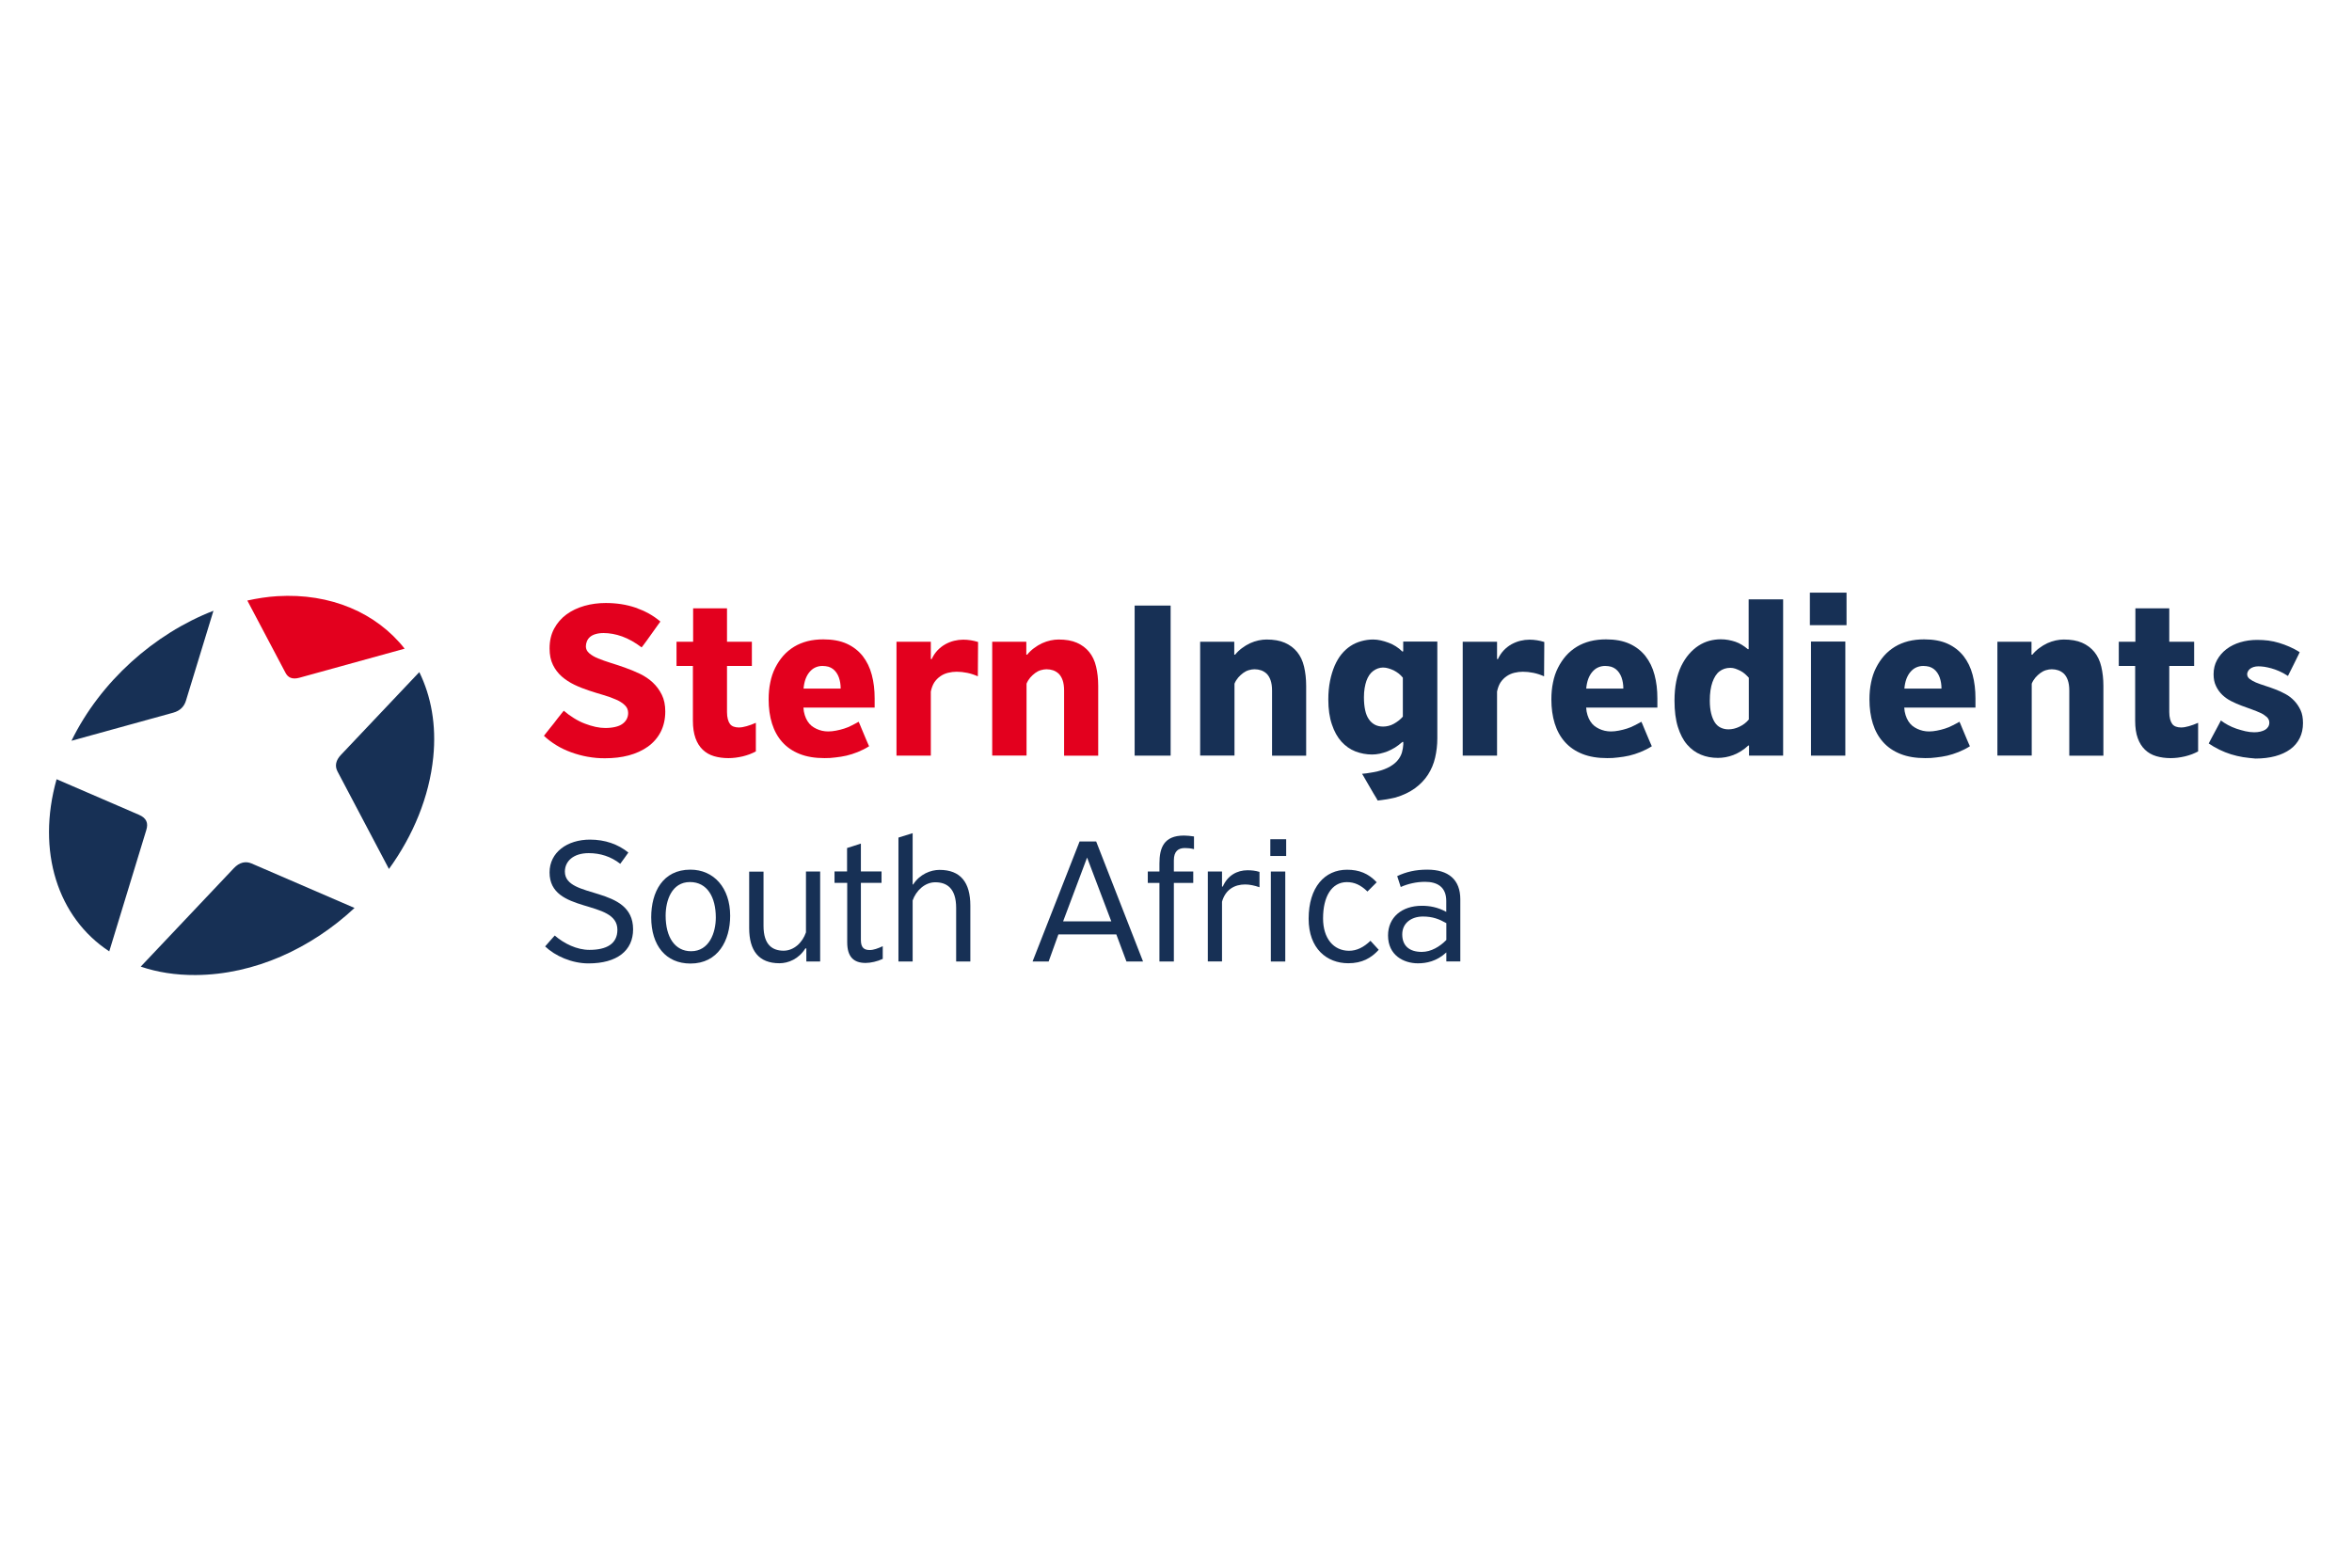 <?xml version="1.0" encoding="UTF-8"?>
<svg xmlns="http://www.w3.org/2000/svg" id="a" data-name="Layer 1" viewBox="0 0 600 400">
  <defs>
    <style>
      .b {
        fill: #173055;
      }

      .c {
        fill: #fff;
      }

      .d {
        fill: #e3001e;
      }
    </style>
  </defs>
  <rect class="c" width="600" height="400"></rect>
  <g>
    <path class="b" d="M37.318,211.795c.556-1.782.077-3.066-1.897-3.91l-20.985-9.065c-5.174,18.379.268,35.282,13.434,43.926l9.448-30.951Z"></path>
    <path class="b" d="M44.198,181.841c1.782-.498,2.779-1.572,3.239-3.066l7.014-22.94c-15.121,5.864-28.824,18.053-36.221,33.174l25.968-7.168Z"></path>
    <path class="d" d="M72.831,171.664c.632,1.227,1.725,1.763,3.545,1.265l26.85-7.417c-7.187-9.142-18.896-14.22-32.484-13.396-2.549.153-5.098.556-7.647,1.112l9.736,18.436Z"></path>
    <path class="b" d="M86.955,192.63c-1.265,1.342-1.61,2.779-.862,4.197l13.128,24.895c6.19-8.547,10.291-18.417,11.307-28.555.824-8.203-.556-15.543-3.565-21.675l-20.008,21.139Z"></path>
    <path class="b" d="M64.187,220.324c-1.495-.652-3.105-.326-4.542,1.207l-23.745,25.106c4.197,1.418,8.873,2.185,14.029,2.146,15.025-.096,29.475-6.823,40.514-17.114l-26.256-11.346Z"></path>
    <path class="d" d="M149.911,193.09c-1.476-.268-2.875-.652-4.235-1.15-1.361-.498-2.626-1.092-3.795-1.821-1.169-.728-2.223-1.514-3.124-2.376.153-.192.364-.46.613-.786.249-.326.556-.709.882-1.112.326-.422.671-.843,1.035-1.284.345-.46.69-.882.997-1.303.307-.402.613-.786.882-1.112.268-.326.498-.594.652-.805.824.709,1.686,1.342,2.626,1.916.92.575,1.84,1.035,2.76,1.38.92.345,1.821.632,2.702.824.882.192,1.725.287,2.511.287.939,0,1.782-.096,2.53-.268.747-.172,1.361-.422,1.821-.767.479-.326.824-.728,1.092-1.207.249-.479.383-.997.383-1.591,0-.786-.287-1.457-.862-1.993-.575-.556-1.322-1.035-2.261-1.437-.939-.422-2.012-.805-3.201-1.15-1.188-.345-2.434-.728-3.699-1.15-1.265-.422-2.511-.901-3.699-1.476-1.188-.575-2.261-1.265-3.201-2.089-.939-.824-1.706-1.821-2.261-2.971-.575-1.15-.862-2.568-.862-4.197,0-1.916.383-3.603,1.169-5.059.786-1.457,1.84-2.664,3.143-3.622s2.836-1.686,4.58-2.185c1.744-.498,3.565-.728,5.443-.728,1.342,0,2.645.096,3.91.287,1.265.192,2.511.498,3.699.901,1.188.422,2.319.92,3.373,1.495,1.054.594,2.031,1.265,2.951,2.051-.077.077-.23.287-.479.652-.23.345-.517.747-.862,1.207-.326.46-.69.939-1.054,1.476-.364.537-.728,1.016-1.054,1.476-.326.46-.613.843-.862,1.169-.23.326-.402.537-.479.613-.824-.632-1.648-1.169-2.491-1.648-.843-.46-1.667-.862-2.491-1.15s-1.629-.517-2.415-.652c-.786-.134-1.552-.211-2.3-.211-.786,0-1.476.096-2.051.268-.594.172-1.054.422-1.418.728-.345.307-.613.671-.786,1.092-.172.422-.268.862-.268,1.322,0,.671.287,1.246.862,1.744.575.498,1.322.939,2.261,1.322.939.383,2.012.767,3.239,1.15,1.207.364,2.453.786,3.737,1.246,1.265.441,2.511.977,3.737,1.552,1.207.594,2.3,1.322,3.239,2.204.939.882,1.706,1.916,2.3,3.124.594,1.188.882,2.626.882,4.255,0,1.955-.402,3.699-1.169,5.213-.786,1.514-1.878,2.76-3.258,3.756-1.399.997-3.028,1.744-4.887,2.242-1.859.498-3.871.728-6.037.728-1.495.019-2.97-.115-4.446-.383"></path>
    <path class="d" d="M172.583,163.749h4.235v-8.528h8.643v8.528h6.344v6.171h-6.344v11.767c0,.709.077,1.322.211,1.821.134.517.326.92.556,1.227.23.307.556.537.939.671.383.134.824.211,1.303.211.594,0,1.246-.115,1.993-.326.747-.211,1.533-.498,2.357-.862v7.302c-.517.268-1.054.517-1.61.728-.575.211-1.15.383-1.763.537-.613.134-1.207.249-1.821.326-.613.077-1.207.115-1.801.115-1.342,0-2.568-.172-3.68-.498s-2.07-.882-2.875-1.648c-.805-.767-1.418-1.744-1.859-2.971-.422-1.207-.652-2.683-.652-4.408v-13.99h-4.178v-6.171h-0Z"></path>
    <path class="d" d="M210.338,193.435c-2.434,0-4.542-.345-6.324-1.054-1.782-.709-3.258-1.706-4.446-3.028-1.169-1.303-2.051-2.894-2.626-4.734-.575-1.84-.862-3.91-.862-6.171,0-1.533.134-2.971.422-4.331.268-1.361.69-2.606,1.265-3.737s1.246-2.146,2.051-3.066c.805-.901,1.725-1.667,2.76-2.3s2.185-1.092,3.43-1.418c1.246-.307,2.587-.46,4.005-.46,2.357,0,4.35.364,5.999,1.112,1.648.747,2.99,1.801,4.063,3.143,1.054,1.361,1.84,2.951,2.319,4.791.498,1.84.728,3.852.728,5.999v2.357h-18.168c.038.709.153,1.342.345,1.936.192.594.422,1.112.709,1.552.268.441.613.824.997,1.15.383.307.805.575,1.265.786.441.211.939.383,1.437.498.517.115,1.035.172,1.591.172.632,0,1.303-.077,1.993-.211.709-.134,1.399-.307,2.051-.517.671-.211,1.322-.479,1.936-.805.632-.307,1.207-.632,1.763-.939.038.077.115.268.268.594.134.307.287.69.46,1.112.172.441.364.901.594,1.418.211.517.402.977.594,1.418.172.422.326.805.479,1.112.134.307.23.517.268.594-.939.594-1.897,1.073-2.894,1.476-.977.402-1.936.69-2.875.92-.939.211-1.878.364-2.817.46-.882.134-1.84.172-2.779.172M209.82,169.92c-.671,0-1.284.134-1.821.383-.556.249-1.035.632-1.476,1.15-.441.517-.767,1.112-1.035,1.821-.249.709-.422,1.514-.498,2.415h9.467c0-.517-.038-.997-.115-1.476-.077-.479-.192-.92-.345-1.361-.153-.441-.364-.824-.613-1.207-.249-.364-.556-.69-.882-.939-.326-.249-.728-.46-1.169-.594-.479-.115-.977-.192-1.514-.192"></path>
    <path class="d" d="M237.456,168.157h.23c.383-.862.901-1.61,1.495-2.242.613-.632,1.265-1.131,1.974-1.533.709-.383,1.457-.69,2.242-.882.786-.192,1.572-.287,2.357-.287.632,0,1.246.057,1.878.153.632.096,1.265.249,1.878.441l-.057,8.758c-.862-.383-1.763-.69-2.702-.882-.939-.192-1.84-.287-2.702-.287-.747,0-1.476.096-2.185.268-.709.172-1.361.46-1.974.882-.613.422-1.112.939-1.533,1.552-.402.632-.709,1.418-.901,2.357v16.348h-8.758v-29.054h8.758v4.408Z"></path>
    <path class="d" d="M261.795,167.046h.23c.517-.632,1.092-1.188,1.744-1.667.652-.498,1.342-.901,2.051-1.246.728-.326,1.457-.575,2.185-.728.728-.153,1.399-.23,2.031-.23,1.84,0,3.411.268,4.676.824,1.265.556,2.319,1.342,3.143,2.357.824,1.016,1.418,2.261,1.763,3.737.345,1.476.537,3.105.537,4.906v17.823h-8.701v-16.635c0-1.054-.134-1.936-.383-2.645-.249-.709-.594-1.246-.997-1.648-.422-.383-.882-.671-1.418-.862-.517-.172-1.092-.268-1.667-.268-.46,0-.958.077-1.476.23-.517.153-.997.402-1.437.728-.46.326-.862.728-1.265,1.169-.383.46-.709.977-.939,1.552v18.341h-8.758v-29.035h8.701v3.296h-.019Z"></path>
    <rect class="b" x="289.45" y="154.512" width="9.18" height="38.291"></rect>
    <path class="b" d="M314.843,167.046h.23c.517-.632,1.092-1.188,1.744-1.667.652-.498,1.342-.901,2.051-1.246.728-.326,1.457-.575,2.185-.728.728-.153,1.399-.23,2.031-.23,1.84,0,3.411.268,4.676.824,1.265.556,2.319,1.342,3.143,2.357.824,1.016,1.418,2.261,1.763,3.737.345,1.476.537,3.105.537,4.906v17.823h-8.701v-16.635c0-1.054-.134-1.936-.383-2.645-.249-.709-.594-1.246-.997-1.648-.422-.383-.882-.671-1.418-.862-.517-.172-1.092-.268-1.667-.268-.46,0-.958.077-1.476.23-.517.153-.997.402-1.437.728-.46.326-.862.728-1.265,1.169-.383.46-.709.977-.939,1.552v18.341h-8.758v-29.035h8.701v3.296h-.019Z"></path>
    <path class="b" d="M366.665,188.395c0,1.686-.192,3.316-.556,4.906-.364,1.591-.977,3.028-1.821,4.35-.843,1.303-1.955,2.472-3.315,3.469-1.38.997-3.047,1.801-5.002,2.376-.345.077-.709.153-1.054.23-.345.077-.709.153-1.092.211-.364.057-.767.115-1.169.172-.422.057-.805.115-1.207.153,0-.038-.115-.23-.326-.594-.211-.345-.46-.767-.767-1.265-.287-.498-.594-1.016-.901-1.552-.307-.556-.613-1.073-.92-1.591-.287-.517-.537-.939-.728-1.265-.192-.326-.307-.517-.345-.556.383-.038.747-.077,1.092-.115.326-.038.652-.096.977-.153.307-.057.613-.115.92-.153.287-.038.575-.096.843-.172,1.38-.345,2.472-.767,3.315-1.265s1.514-1.035,1.993-1.648c.498-.613.824-1.246,1.035-1.936.192-.69.307-1.361.345-2.031v-.652h-.23c-.632.556-1.265,1.016-1.878,1.418-.632.383-1.265.709-1.916.977-.652.249-1.303.441-1.974.594-.671.134-1.322.211-1.936.211-1.495,0-2.913-.268-4.274-.786-1.361-.537-2.53-1.361-3.565-2.491-1.016-1.131-1.84-2.587-2.434-4.389-.613-1.782-.92-3.91-.92-6.382,0-1.725.153-3.296.441-4.734.287-1.437.69-2.721,1.169-3.852.498-1.131,1.073-2.127,1.763-2.971.69-.843,1.457-1.533,2.3-2.089.843-.556,1.763-.958,2.741-1.227.977-.268,1.974-.422,2.99-.422.671,0,1.342.077,1.993.23.671.153,1.322.345,1.974.594.652.23,1.265.537,1.859.92.594.364,1.131.805,1.648,1.322l.23-.057v-2.491h8.701v24.703h0ZM352.847,185.386c.441,0,.882-.057,1.361-.172.479-.115.92-.287,1.361-.537.422-.23.843-.517,1.246-.824.383-.307.747-.652,1.054-.997v-9.947c-.307-.383-.671-.747-1.054-1.054-.402-.307-.824-.575-1.265-.805-.46-.211-.901-.383-1.361-.517-.441-.134-.901-.211-1.38-.211-.441,0-.862.077-1.303.23-.422.153-.824.364-1.207.652-.364.268-.709.632-.997,1.054-.287.441-.537.92-.728,1.476-.192.556-.345,1.169-.46,1.878-.115.709-.172,1.476-.172,2.3,0,1.303.115,2.415.326,3.354.211.939.537,1.725.977,2.319.422.613.958,1.054,1.552,1.361.556.287,1.265.441,2.051.441"></path>
    <path class="b" d="M381.901,168.157h.23c.383-.862.901-1.61,1.495-2.242.613-.632,1.265-1.131,1.974-1.533.709-.383,1.457-.69,2.242-.882.786-.192,1.572-.287,2.357-.287.632,0,1.246.057,1.878.153.632.096,1.265.249,1.878.441l-.057,8.758c-.862-.383-1.763-.69-2.702-.882-.939-.192-1.84-.287-2.702-.287-.747,0-1.476.096-2.185.268-.709.172-1.361.46-1.974.882-.613.422-1.112.939-1.533,1.552-.402.632-.709,1.418-.901,2.357v16.348h-8.758v-29.054h8.758v4.408h0Z"></path>
    <path class="b" d="M410.015,193.435c-2.434,0-4.542-.345-6.324-1.054-1.782-.709-3.258-1.706-4.446-3.028-1.169-1.303-2.051-2.894-2.626-4.734-.575-1.84-.862-3.91-.862-6.171,0-1.533.134-2.971.422-4.331.268-1.361.69-2.606,1.265-3.737.575-1.131,1.246-2.146,2.051-3.066.805-.901,1.725-1.667,2.76-2.3,1.035-.632,2.185-1.092,3.43-1.418,1.246-.307,2.587-.46,4.005-.46,2.357,0,4.35.364,5.999,1.112,1.648.747,2.99,1.801,4.063,3.143,1.054,1.361,1.84,2.951,2.319,4.791.498,1.84.728,3.852.728,5.999v2.357h-18.168c.038.709.153,1.342.345,1.936.192.594.422,1.112.709,1.552.268.441.613.824.997,1.15.383.307.805.575,1.265.786.441.211.939.383,1.437.498.517.115,1.035.172,1.591.172.632,0,1.303-.077,1.993-.211.709-.134,1.399-.307,2.051-.517.671-.211,1.322-.479,1.936-.805.632-.307,1.207-.632,1.763-.939.038.077.115.268.268.594.134.307.287.69.46,1.112.172.441.364.901.594,1.418.211.517.402.977.594,1.418.172.422.326.805.479,1.112.134.307.23.517.268.594-.939.594-1.897,1.073-2.894,1.476-.977.402-1.936.69-2.875.92-.939.211-1.878.364-2.817.46-.901.134-1.84.172-2.779.172M409.479,169.92c-.671,0-1.284.134-1.821.383-.556.249-1.035.632-1.476,1.15-.441.517-.767,1.112-1.035,1.821-.249.709-.422,1.514-.498,2.415h9.467c0-.517-.038-.997-.115-1.476-.077-.479-.192-.92-.345-1.361-.153-.441-.364-.824-.613-1.207-.249-.364-.556-.69-.882-.939-.326-.249-.728-.46-1.169-.594-.46-.115-.958-.192-1.514-.192"></path>
    <path class="b" d="M454.88,152.921v39.882h-8.701v-2.587h-.172c-.594.556-1.207,1.035-1.859,1.437-.652.402-1.303.747-1.974.997-.671.249-1.342.441-1.993.556-.671.115-1.322.172-1.936.172-1.572,0-3.028-.268-4.35-.824-1.342-.556-2.491-1.399-3.507-2.568-.997-1.15-1.782-2.664-2.357-4.504-.575-1.84-.862-4.082-.862-6.708,0-1.801.153-3.45.441-4.906.287-1.476.728-2.779,1.284-3.948.575-1.15,1.227-2.166,1.974-3.028.747-.862,1.552-1.572,2.434-2.146.882-.575,1.801-.977,2.76-1.246.958-.249,1.936-.383,2.913-.383.671,0,1.303.057,1.936.172.632.115,1.227.268,1.801.46.575.192,1.112.46,1.648.786.537.326,1.035.69,1.495,1.092h.23v-12.706h8.797ZM439.912,170.629c-.46.153-.882.383-1.265.671-.383.287-.728.671-1.035,1.15-.287.46-.556,1.016-.767,1.61-.211.613-.383,1.303-.498,2.089s-.172,1.667-.172,2.645c0,1.207.115,2.3.345,3.239.23.939.556,1.706.939,2.3.383.594.882,1.035,1.476,1.322s1.246.441,1.993.441c.46,0,.939-.057,1.418-.172.479-.115.939-.287,1.38-.498.46-.211.882-.479,1.303-.786.422-.307.767-.671,1.092-1.054v-10.656c-.307-.345-.652-.69-.997-.997-.364-.307-.747-.575-1.169-.786s-.862-.383-1.265-.537c-.422-.134-.824-.211-1.265-.211-.556-0-1.054.077-1.514.23"></path>
    <path class="b" d="M461.703,151.215h9.352v8.298h-9.352v-8.298ZM461.99,163.692h8.758v29.111h-8.758v-29.111Z"></path>
    <path class="b" d="M491.159,193.435c-2.434,0-4.542-.345-6.324-1.054-1.782-.709-3.258-1.706-4.446-3.028-1.169-1.303-2.051-2.894-2.626-4.734-.575-1.84-.862-3.91-.862-6.171,0-1.533.134-2.971.422-4.331.268-1.361.69-2.606,1.265-3.737.575-1.131,1.246-2.146,2.051-3.066.805-.901,1.725-1.667,2.76-2.3,1.035-.632,2.185-1.092,3.43-1.418,1.246-.307,2.587-.46,4.005-.46,2.357,0,4.35.364,5.999,1.112,1.648.747,2.99,1.801,4.063,3.143,1.054,1.361,1.84,2.951,2.319,4.791.498,1.84.728,3.852.728,5.999v2.357h-18.168c.038.709.153,1.342.345,1.936.192.594.422,1.112.709,1.552.268.441.613.824.997,1.15.383.307.805.575,1.265.786.441.211.939.383,1.437.498.517.115,1.035.172,1.591.172.632,0,1.303-.077,1.993-.211.709-.134,1.399-.307,2.051-.517.671-.211,1.322-.479,1.936-.805.632-.307,1.207-.632,1.763-.939.038.077.115.268.268.594.134.307.287.69.46,1.112.172.441.364.901.594,1.418.211.517.402.977.594,1.418.172.422.326.805.479,1.112.134.307.23.517.268.594-.939.594-1.897,1.073-2.894,1.476-.977.402-1.936.69-2.875.92-.939.211-1.878.364-2.817.46-.882.134-1.821.172-2.779.172M490.641,169.92c-.671,0-1.284.134-1.821.383-.556.249-1.035.632-1.476,1.15-.441.517-.767,1.112-1.035,1.821-.249.709-.422,1.514-.498,2.415h9.467c0-.517-.038-.997-.115-1.476-.077-.479-.192-.92-.345-1.361-.153-.441-.364-.824-.613-1.207-.249-.364-.556-.69-.882-.939-.326-.249-.728-.46-1.169-.594-.46-.115-.958-.192-1.514-.192"></path>
    <path class="b" d="M518.22,167.046h.23c.517-.632,1.092-1.188,1.744-1.667.652-.498,1.342-.901,2.051-1.246.728-.326,1.457-.575,2.185-.728.728-.153,1.399-.23,2.031-.23,1.84,0,3.411.268,4.676.824,1.265.556,2.319,1.342,3.143,2.357.824,1.016,1.418,2.261,1.763,3.737.345,1.476.537,3.105.537,4.906v17.823h-8.701v-16.635c0-1.054-.134-1.936-.383-2.645-.249-.709-.594-1.246-.997-1.648-.422-.383-.882-.671-1.418-.862-.517-.172-1.092-.268-1.667-.268-.46,0-.958.077-1.476.23-.517.153-.997.402-1.437.728-.46.326-.862.728-1.265,1.169-.383.46-.709.977-.939,1.552v18.341h-8.758v-29.035h8.701v3.296h-.019Z"></path>
    <path class="b" d="M540.508,163.749h4.235v-8.528h8.643v8.528h6.344v6.171h-6.344v11.767c0,.709.077,1.322.211,1.821.134.517.326.92.556,1.227.23.307.556.537.939.671.383.134.824.211,1.303.211.594,0,1.246-.115,1.993-.326.747-.211,1.533-.498,2.357-.862v7.302c-.517.268-1.054.517-1.61.728-.575.211-1.15.383-1.763.537-.613.134-1.207.249-1.821.326-.613.077-1.207.115-1.801.115-1.342,0-2.568-.172-3.68-.498-1.112-.326-2.089-.882-2.875-1.648-.805-.767-1.418-1.744-1.859-2.971-.441-1.207-.652-2.683-.652-4.408v-13.99h-4.178v-6.171h0Z"></path>
    <path class="b" d="M572.207,193.186c-1.054-.172-2.089-.422-3.085-.728-.997-.307-1.974-.709-2.932-1.169-.958-.46-1.878-.997-2.741-1.591.038-.077.134-.268.287-.556.153-.287.345-.652.556-1.054.211-.402.46-.862.709-1.322.249-.479.498-.92.709-1.322.211-.402.402-.767.556-1.054.153-.287.249-.479.287-.556.517.402,1.112.767,1.801,1.15.69.364,1.399.69,2.146.939.747.249,1.514.46,2.3.652.786.172,1.533.268,2.242.268.594,0,1.112-.057,1.591-.172.479-.115.862-.268,1.207-.46.326-.192.594-.46.786-.767.192-.326.287-.671.287-1.054,0-.556-.211-1.016-.613-1.418-.422-.383-.958-.747-1.61-1.054-.671-.307-1.418-.613-2.261-.92-.843-.287-1.706-.613-2.587-.939-.882-.326-1.763-.709-2.626-1.15-.862-.422-1.629-.977-2.3-1.61-.671-.652-1.207-1.399-1.61-2.261-.422-.862-.613-1.859-.613-3.009,0-1.342.287-2.53.882-3.622.594-1.073,1.38-1.993,2.376-2.76s2.185-1.361,3.526-1.763c1.342-.402,2.798-.613,4.331-.613.977,0,1.936.057,2.856.172.92.115,1.84.326,2.741.594.901.268,1.801.613,2.683.997.882.383,1.744.843,2.568,1.361-.038.077-.134.268-.268.594-.134.307-.326.671-.537,1.092-.211.402-.441.862-.671,1.361-.23.498-.46.939-.671,1.342-.211.422-.402.767-.556,1.092-.153.326-.249.517-.287.594-.786-.517-1.533-.92-2.242-1.227-.709-.307-1.38-.556-2.031-.728-.652-.172-1.246-.307-1.763-.383-.537-.077-1.035-.115-1.495-.115-.46,0-.882.057-1.227.172-.364.115-.652.268-.882.441-.23.172-.422.402-.556.652-.134.249-.211.498-.211.728,0,.479.211.882.613,1.207.422.326.958.632,1.61.92.671.268,1.437.556,2.3.824.862.268,1.744.575,2.626.92.882.326,1.763.728,2.626,1.207.862.46,1.61,1.054,2.261,1.744.652.69,1.169,1.476,1.591,2.376.422.901.613,1.993.613,3.296,0,1.418-.268,2.683-.824,3.814-.556,1.131-1.361,2.089-2.415,2.856-1.054.767-2.338,1.361-3.814,1.763-1.495.402-3.181.613-5.06.613-1.073-.096-2.127-.192-3.181-.364"></path>
    <path class="b" d="M141.517,238.703c2.396,2.07,5.654,3.66,8.835,3.66,4.331,0,7.148-1.495,7.148-5.136,0-7.896-17.306-3.91-17.306-14.623,0-5.136,4.523-8.375,10.311-8.375,3.852,0,7.148,1.169,9.793,3.296-.134.23-1.878,2.626-2.07,2.875-2.396-1.878-5.136-2.721-8.049-2.721-3.91,0-6.075,2.07-6.075,4.715,0,7.148,17.402,3.392,17.402,14.719,0,5.404-4.044,8.701-11.384,8.701-4.235,0-8.471-1.878-11.058-4.331.441-.479,1.993-2.319,2.453-2.779"></path>
    <path class="b" d="M176.109,221.895c5.979,0,10.157,4.619,10.157,11.767,0,6.305-3.105,12.189-10.119,12.189-6.305,0-10.023-4.619-10.023-11.805,0-6.401,2.932-12.15,9.985-12.15M176.014,225.057c-4.657,0-6.209,4.715-6.209,8.567,0,5.5,2.357,9.084,6.497,9.084,4.619,0,6.305-4.715,6.305-8.605,0-5.155-2.166-9.046-6.593-9.046"></path>
    <path class="b" d="M205.604,237.898v-15.523h3.622v22.959h-3.526v-3.335c-.057,0-.23,0-.23-.038-1.686,2.721-4.37,3.814-6.631,3.814-5.27,0-7.723-3.201-7.723-8.988v-14.393h3.66v13.837c0,4.945,2.357,6.344,5.136,6.344,2.645-.019,4.81-2.089,5.692-4.676"></path>
    <path class="b" d="M225.19,241.424v3.239c-1.361.652-3.105,1.035-4.37,1.035-3.009,0-4.695-1.514-4.695-5.27v-15.159h-3.239v-2.913h3.201v-5.979l3.526-1.131v7.11h5.27v2.913h-5.27v14.584c0,2.031.901,2.549,2.261,2.549.92.019,2.146-.422,3.316-.977"></path>
    <path class="b" d="M232.818,229.753v15.581h-3.622v-31.622l3.622-1.131v13.09h.134c1.686-2.626,4.465-3.718,6.727-3.718,5.366,0,7.858,3.201,7.858,9.122v14.259h-3.622v-13.684c0-5.079-2.453-6.535-5.309-6.535-2.645-.019-4.906,2.108-5.788,4.638"></path>
    <path class="b" d="M267.506,245.334h-4.101l11.997-30.625h4.235l11.959,30.625h-4.235l-2.587-6.918h-14.776l-2.491,6.918ZM283.49,235.08l-6.171-16.271-6.114,16.271,12.285 0Z"></path>
    <path class="b" d="M299.454,219.499v2.875h4.945v2.913h-4.945v20.046h-3.68v-20.046h-2.971v-2.913h2.971v-2.031c0-4.044,1.131-7.148,6.267-7.148.747,0,1.648.096,2.549.23v3.239c-.843-.23-1.687-.287-2.357-.287-1.648.019-2.779.824-2.779,3.124"></path>
    <path class="b" d="M311.738,230.078v15.236h-3.622v-22.94h3.622v3.814l.192.038c1.227-2.875,3.68-4.178,6.305-4.178.997,0,2.031.096,3.066.422v3.91c-1.227-.422-2.491-.709-3.66-.709-2.664-0-5.021,1.265-5.903,4.408"></path>
    <path class="b" d="M324.061,214.133h4.044v4.274h-4.044v-4.274ZM324.196,222.374h3.68v22.959h-3.68v-22.959Z"></path>
    <path class="b" d="M337.515,234.314c0,5.136,2.683,8.279,6.631,8.279,1.974,0,3.756-.901,5.462-2.549.192.192,1.936,2.108,2.108,2.3-1.936,2.127-4.274,3.43-7.762,3.43-5.462,0-10.119-3.718-10.119-11.346,0-8.049,4.101-12.515,9.793-12.515,3.066,0,5.462.939,7.57,3.201l-2.357,2.357c-1.744-1.687-3.335-2.396-5.27-2.396-3.89.019-6.056,3.737-6.056,9.237"></path>
    <path class="b" d="M372.529,229.465v15.849h-3.565v-2.3c-2.491,2.3-5.136,2.779-7.244,2.779-3.622,0-7.628-2.031-7.628-7.11,0-4.619,3.526-7.57,8.605-7.57,1.974,0,4.005.326,6.248,1.552v-2.779c0-3.66-2.396-4.887-5.404-4.887-2.204,0-4.427.517-6.209,1.322-.096-.23-.843-2.549-.901-2.779,2.261-1.073,4.657-1.648,7.666-1.648,5.424,0,8.433,2.549,8.433,7.57M368.964,239.833v-4.293c-1.84-1.035-3.488-1.687-5.979-1.687-2.913,0-5.27,1.648-5.27,4.561,0,2.875,1.782,4.465,4.983,4.465,2.396,0,4.619-1.361,6.267-3.047"></path>
  </g>
</svg>
